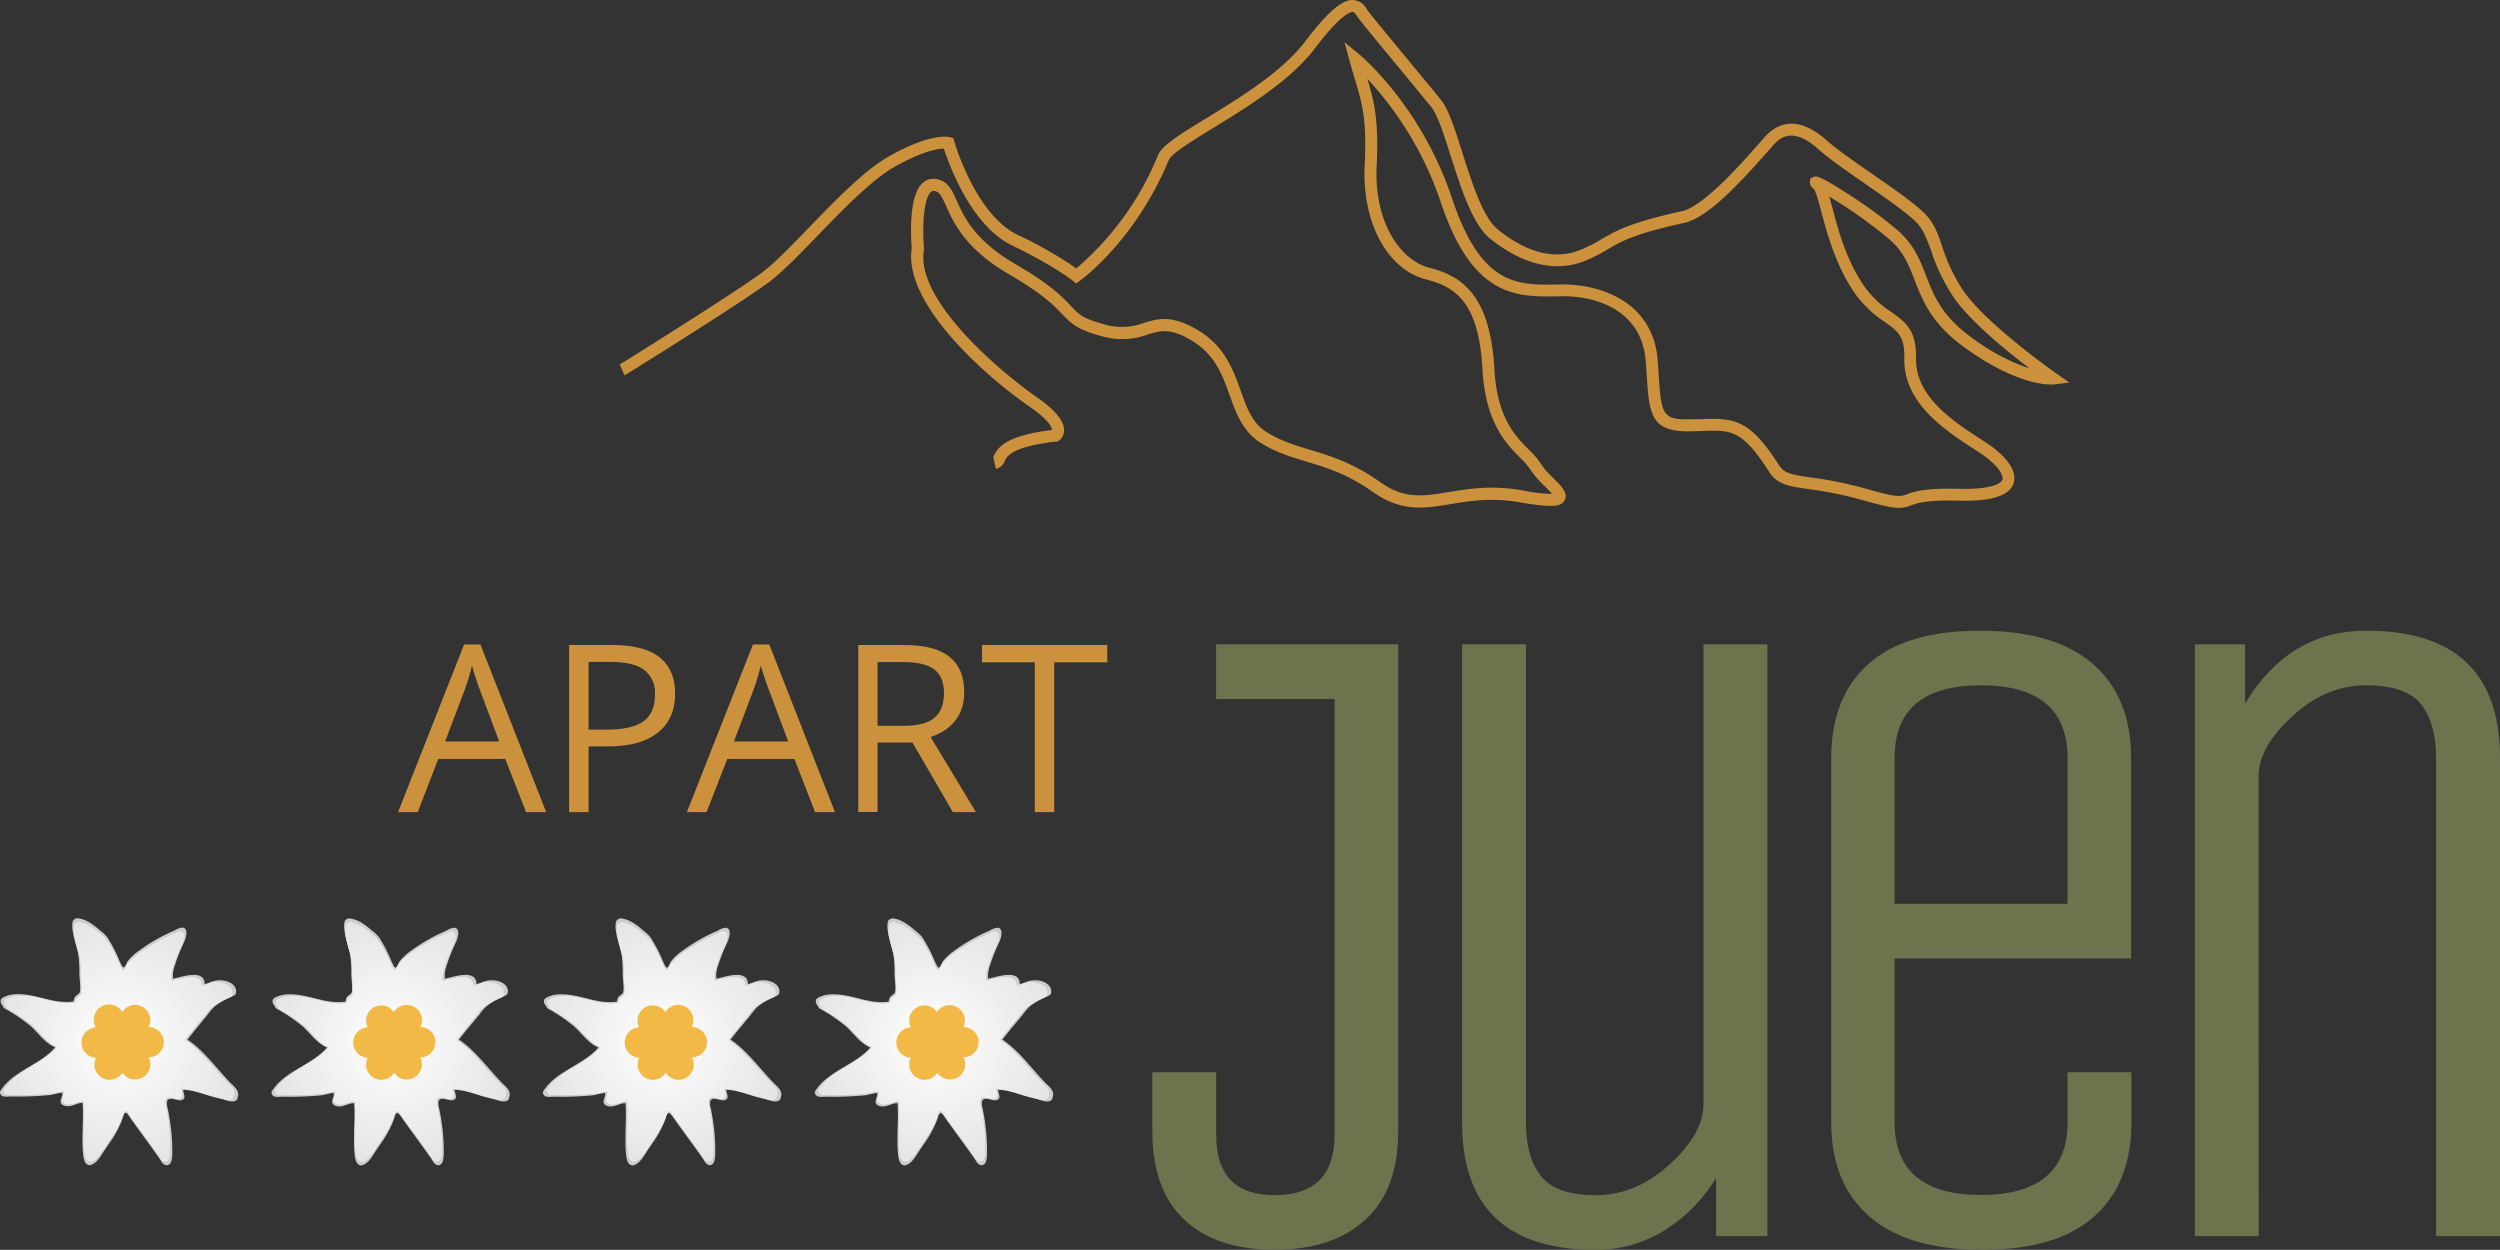 <svg xmlns="http://www.w3.org/2000/svg" xmlns:xlink="http://www.w3.org/1999/xlink" viewBox="0 0 626.26 313.08"><rect x="0" y="0" width="626.26" height="313.08" fill="#333333" stroke="none"/><defs><style>.cls-1{isolation:isolate;}.cls-2{fill:#6e734d;}.cls-3{fill:#cb913d;}.cls-4{fill:#ccc;}.cls-12,.cls-15,.cls-5,.cls-9{opacity:0.45;mix-blend-mode:multiply;}.cls-5{fill:url(#radial-gradient);}.cls-6{fill:url(#radial-gradient-2);}.cls-7{fill:url(#radial-gradient-3);}.cls-8{fill:#f2b947;fill-rule:evenodd;}.cls-9{fill:url(#radial-gradient-4);}.cls-10{fill:url(#radial-gradient-5);}.cls-11{fill:url(#radial-gradient-6);}.cls-12{fill:url(#radial-gradient-7);}.cls-13{fill:url(#radial-gradient-8);}.cls-14{fill:url(#radial-gradient-9);}.cls-15{fill:url(#radial-gradient-10);}.cls-16{fill:url(#radial-gradient-11);}.cls-17{fill:url(#radial-gradient-12);}</style><radialGradient id="radial-gradient" cx="3119.01" cy="-1463.56" r="29.51" gradientTransform="translate(-1229.62 -2858.02) rotate(90)" gradientUnits="userSpaceOnUse"><stop offset="0" stop-color="#fff"/><stop offset="0.04" stop-color="#f8f8f8"/><stop offset="0.24" stop-color="#e0e0e0"/><stop offset="0.42" stop-color="#d1d1d1"/><stop offset="0.57" stop-color="#ccc"/><stop offset="0.85" stop-color="#666"/><stop offset="0.99" stop-color="#969696"/><stop offset="1" stop-color="#999"/></radialGradient><radialGradient id="radial-gradient-2" cx="3118.35" cy="-1484.34" r="28.73" gradientTransform="translate(-1229.62 -2858.02) rotate(90)" gradientUnits="userSpaceOnUse"><stop offset="0" stop-color="#fff"/><stop offset="1" stop-color="#ccc"/></radialGradient><radialGradient id="radial-gradient-3" cx="3119.01" cy="-1463.56" r="29.51" gradientTransform="translate(-1229.62 -2858.02) rotate(90)" gradientUnits="userSpaceOnUse"><stop offset="0" stop-color="#fff"/><stop offset="1" stop-color="#e6e6e6"/></radialGradient><radialGradient id="radial-gradient-4" cx="3119.01" cy="-1395.51" r="29.51" xlink:href="#radial-gradient"/><radialGradient id="radial-gradient-5" cx="3118.35" cy="-1416.29" r="28.73" xlink:href="#radial-gradient-2"/><radialGradient id="radial-gradient-6" cx="3119.01" cy="-1395.51" r="29.51" xlink:href="#radial-gradient-3"/><radialGradient id="radial-gradient-7" cx="3119.01" cy="-1327.46" r="29.51" xlink:href="#radial-gradient"/><radialGradient id="radial-gradient-8" cx="3118.35" cy="-1348.24" r="28.73" xlink:href="#radial-gradient-2"/><radialGradient id="radial-gradient-9" cx="3119.01" cy="-1327.46" r="29.51" xlink:href="#radial-gradient-3"/><radialGradient id="radial-gradient-10" cx="3119.01" cy="-1259.42" r="29.51" xlink:href="#radial-gradient"/><radialGradient id="radial-gradient-11" cx="3118.35" cy="-1280.2" r="28.73" xlink:href="#radial-gradient-2"/><radialGradient id="radial-gradient-12" cx="3119.01" cy="-1259.42" r="29.51" xlink:href="#radial-gradient-3"/></defs><g class="cls-1"><g id="Ebene_2" data-name="Ebene 2"><g id="Ebene_1-2" data-name="Ebene 1"><path class="cls-2" d="M304.65,161.41h45.61v122q0,14.6-8.21,22.12t-22.81,7.53q-14.6,0-22.58-7.53t-8-22.12V268.61h16v15.73q0,15.06,14.59,15.05,15.06,0,15.06-15.05V175.1H304.65Z"/><path class="cls-2" d="M366.26,281.15V161.41h16V281.15q0,8.67,3.76,13.46t13.8,4.78q10,0,18.47-7.75t8.44-15.05V161.41h16V309.66H429.89v-14.6A39.34,39.34,0,0,1,417,308.18a32,32,0,0,1-17.22,4.9Q366.27,313.08,366.26,281.15Z"/><path class="cls-2" d="M517.93,281.15V268.61h16v12.54q0,15.28-9.35,23.6t-28,8.33q-18.71,0-28.28-8.33t-9.58-23.6V189.92q0-15.27,9.35-23.61T496,158q18.69,0,28.28,8.32t9.57,23.61V240.1H474.6v41q0,18.25,21.66,18.24T517.93,281.15ZM474.6,189.92v36.49h43.33V189.92q0-18.24-21.67-18.25T474.6,189.92Z"/><path class="cls-2" d="M565.82,309.66h-16V161.41H562.4v14.83q11-18.26,30.34-18.25,33.53,0,33.52,31.93V309.66h-16V189.92q0-8.67-3.76-13.46t-13.8-4.79q-10.05,0-18.48,7.76t-8.44,15Z"/><path class="cls-3" d="M131.78,203.44l-5.21-13.32H109.79l-5.15,13.32H99.71l16.55-42h4.09l16.47,42Zm-6.73-17.7-4.87-13q-.95-2.47-1.94-6a55.41,55.41,0,0,1-1.81,6l-4.92,13Z"/><path class="cls-3" d="M169.11,173.78q0,6.34-4.34,9.77c-2.89,2.29-7,3.42-12.41,3.42h-4.92v16.47h-4.87V161.58h10.85Q169.11,161.58,169.11,173.78Zm-21.67,9h4.38q6.47,0,9.36-2.08c1.92-1.4,2.89-3.63,2.89-6.7a7.24,7.24,0,0,0-2.72-6.19c-1.81-1.35-4.64-2-8.47-2h-5.44Z"/><path class="cls-3" d="M204.18,203.44,199,190.12H182.19L177,203.44h-4.93l16.55-42h4.09l16.46,42Zm-6.73-17.7-4.87-13q-.95-2.47-2-6a55.2,55.2,0,0,1-1.8,6l-4.92,13Z"/><path class="cls-3" d="M219.83,186v17.41H215V161.58h11.48q7.7,0,11.38,2.95t3.68,8.88q0,8.29-8.42,11.22l11.36,18.81H238.7L228.57,186Zm0-4.18h6.67q5.16,0,7.56-2t2.41-6.14c0-2.76-.82-4.76-2.45-6s-4.25-1.83-7.86-1.83h-6.33Z"/><path class="cls-3" d="M264.09,203.44h-4.87V165.91H246v-4.33h31.38v4.33H264.09Z"/><path class="cls-4" d="M236.92,280.26c2.36,3.32,4.67,6.4,7.07,9.78.57.8.83,1.71,1.87,1.87h.23v-.05c1-.24,1.11-1.5,1.17-2.8a51.93,51.93,0,0,0-1.12-11.42,4.09,4.09,0,0,1-.14-1.77c.56-1.42,2.72.15,3.79-.33s.34-1.44.23-2.53c3.28.1,6.16,1.58,9.31,2.2,1.12.22,2,.77,3.13.7s1.17-.65,1.36-1.59v-.23c-.06-1.22-1.11-2-1.83-2.71-3.49-3.55-6.78-8.26-10.89-10.95,1.53-2,3.28-4.07,5-6.12a22.82,22.82,0,0,1,1.64-2,16.37,16.37,0,0,1,4.11-2.47c.44-.21,1.21-.52,1.36-.8a1.92,1.92,0,0,0-.05-1.54c-.64-1.56-3.2-2.34-5.47-1.73-.77.2-1.52.62-2.24.74,0-3.92-5.86-1.73-7.91-1.35a7.39,7.39,0,0,1,.47-3.37,42.76,42.76,0,0,1,2.29-5.75c.46-1,1.24-3.48-.42-3.65a4.86,4.86,0,0,0-2,.75,44.77,44.77,0,0,0-8.94,5.1,13.17,13.17,0,0,0-2.85,2.71c-.09.15-.6,1.47-.93,1.45s-1-1.61-1.12-1.87a34.3,34.3,0,0,0-3.09-5.85,11.49,11.49,0,0,0-1.55-1.45c-1.5-1.28-3.35-2.91-5.84-3.18h-.09c-.47.15-.84.32-1,.7-.43,1.19.05,3.29.33,4.45.33,1.35.75,2.62,1,3.88a28.31,28.31,0,0,1,.28,4.68c0,.74.1,1.53.14,2.33a10,10,0,0,1,0,2.44c-.16.52-1.05.82-1.36,1.45-.14.28-.09.52-.28.93-3.42.48-6.53-.61-9.4-1.26-2-.45-4.91-.94-7.15-.19-.61.21-1.54.6-1.64,1.08-.19.94.53,1.31.75,2a42.35,42.35,0,0,1,6.78,4.58c2,1.82,3.49,4.16,6.08,5.29-3.84,4.48-10.76,5.89-13.89,11.08v.24h.05c.17,1.28,1.44,1.05,2.85,1a85.23,85.23,0,0,0,9.49-.33c1.19-.16,2.23-.53,3.18-.61.32.95-.77,1.91-.14,2.81a2.08,2.08,0,0,0,1.69.56c1.27,0,2.38-.87,3.6-.8.31,3.66-.25,8.38.09,12.35.12,1.33.33,3.14,1.64,3.23h.09c1.29-.17,2.34-1.63,3-2.67s1.54-2.34,2.19-3.27a25.94,25.94,0,0,0,2.85-5.33c.2-.48.46-1.75.89-1.83S236.58,279.77,236.92,280.26Z"/><path class="cls-5" d="M236.8,279.71c2.29,3.23,4.53,6.22,6.85,9.49.56.78.82,1.66,1.82,1.82h.23v0c1-.23,1.08-1.45,1.13-2.72a50.19,50.19,0,0,0-1.08-11.08,4,4,0,0,1-.14-1.72c.54-1.38,2.65.15,3.68-.32s.33-1.4.22-2.45c3.19.09,6,1.53,9,2.13a11.66,11.66,0,0,0,3,.68c1-.06,1.14-.63,1.32-1.54v-.23c-.06-1.18-1.08-1.93-1.77-2.63-3.39-3.45-6.59-8-10.58-10.63,1.49-1.95,3.19-4,4.81-5.95a21.31,21.31,0,0,1,1.59-1.95,15.81,15.81,0,0,1,4-2.41c.42-.19,1.16-.5,1.31-.77a1.91,1.91,0,0,0,0-1.5c-.63-1.51-3.11-2.27-5.31-1.68-.76.21-1.48.6-2.19.73,0-3.81-5.68-1.69-7.67-1.32a7.27,7.27,0,0,1,.45-3.27,41.6,41.6,0,0,1,2.23-5.58c.45-1,1.2-3.38-.41-3.54-.53-.06-1.28.44-1.91.72a43.62,43.62,0,0,0-8.67,4.95,12.7,12.7,0,0,0-2.77,2.64c-.09.15-.58,1.43-.91,1.4s-1-1.56-1.09-1.81a32.67,32.67,0,0,0-3-5.68,11.39,11.39,0,0,0-1.5-1.41c-1.46-1.25-3.26-2.82-5.68-3.08h-.09c-.45.14-.81.3-.95.68-.42,1.15,0,3.19.32,4.31.31,1.32.73,2.55,1,3.77a29,29,0,0,1,.27,4.54c0,.72.1,1.49.13,2.27a8.88,8.88,0,0,1,0,2.36c-.15.51-1,.81-1.31,1.41-.14.28-.09.51-.27.91-3.32.46-6.35-.6-9.13-1.23-1.91-.43-4.77-.91-6.95-.18-.59.2-1.49.58-1.59,1.05-.18.91.52,1.27.73,1.9a41,41,0,0,1,6.58,4.45c1.91,1.76,3.39,4,5.91,5.13C214.73,266.67,208,268,205,273.08v.23h0c.17,1.25,1.41,1,2.78,1A82.79,82.79,0,0,0,217,274c1.16-.16,2.16-.52,3.09-.59.31.93-.76,1.86-.14,2.73a2,2,0,0,0,1.64.54c1.23,0,2.32-.84,3.5-.77.3,3.55-.24,8.13.09,12,.11,1.28.32,3.05,1.59,3.13h.09c1.25-.16,2.27-1.58,2.95-2.59s1.5-2.28,2.13-3.18a24.63,24.63,0,0,0,2.77-5.17c.19-.47.45-1.7.86-1.77S236.46,279.24,236.8,279.71Z"/><path class="cls-6" d="M236.8,279.71c2.29,3.23,4.53,6.22,6.85,9.49.56.78.82,1.66,1.82,1.82h.23v0c1-.23,1.08-1.45,1.13-2.72a50.19,50.19,0,0,0-1.08-11.08,4,4,0,0,1-.14-1.72c.54-1.38,2.65.15,3.68-.32s.33-1.4.22-2.45c3.19.09,6,1.53,9,2.13a11.66,11.66,0,0,0,3,.68c1-.06,1.14-.63,1.32-1.54v-.23c-.06-1.18-1.08-1.93-1.77-2.63-3.39-3.45-6.59-8-10.58-10.63,1.49-1.95,3.19-4,4.81-5.95a21.31,21.31,0,0,1,1.59-1.95,15.81,15.81,0,0,1,4-2.41c.42-.19,1.16-.5,1.31-.77a1.91,1.91,0,0,0,0-1.5c-.63-1.51-3.11-2.27-5.31-1.68-.76.21-1.48.6-2.19.73,0-3.81-5.68-1.69-7.67-1.32a7.27,7.27,0,0,1,.45-3.27,41.6,41.6,0,0,1,2.23-5.58c.45-1,1.2-3.38-.41-3.54-.53-.06-1.28.44-1.91.72a43.62,43.62,0,0,0-8.67,4.95,12.7,12.7,0,0,0-2.77,2.64c-.09.15-.58,1.43-.91,1.4s-1-1.56-1.09-1.81a32.67,32.67,0,0,0-3-5.68,11.39,11.39,0,0,0-1.5-1.41c-1.46-1.25-3.26-2.82-5.68-3.08h-.09c-.45.14-.81.3-.95.68-.42,1.15,0,3.19.32,4.31.31,1.32.73,2.55,1,3.77a29,29,0,0,1,.27,4.54c0,.72.1,1.49.13,2.27a8.88,8.88,0,0,1,0,2.36c-.15.51-1,.81-1.31,1.41-.14.28-.09.51-.27.91-3.32.46-6.35-.6-9.13-1.23-1.91-.43-4.77-.91-6.95-.18-.59.2-1.49.58-1.59,1.05-.18.91.52,1.27.73,1.9a41,41,0,0,1,6.58,4.45c1.91,1.76,3.39,4,5.91,5.13C214.73,266.67,208,268,205,273.08v.23h0c.17,1.25,1.41,1,2.78,1A82.79,82.79,0,0,0,217,274c1.16-.16,2.16-.52,3.09-.59.31.93-.76,1.86-.14,2.73a2,2,0,0,0,1.64.54c1.23,0,2.32-.84,3.5-.77.3,3.55-.24,8.13.09,12,.11,1.28.32,3.05,1.59,3.13h.09c1.25-.16,2.27-1.58,2.95-2.59s1.5-2.28,2.13-3.18a24.63,24.63,0,0,0,2.77-5.17c.19-.47.45-1.7.86-1.77S236.46,279.24,236.8,279.71Z"/><path class="cls-7" d="M236.8,279.71c2.29,3.23,4.53,6.22,6.85,9.49.56.78.82,1.66,1.82,1.82h.23v0c1-.23,1.08-1.45,1.13-2.72a50.19,50.19,0,0,0-1.08-11.08,4,4,0,0,1-.14-1.72c.54-1.38,2.65.15,3.68-.32s.33-1.4.22-2.45c3.19.09,6,1.53,9,2.13a11.66,11.66,0,0,0,3,.68c1-.06,1.14-.63,1.32-1.54v-.23c-.06-1.18-1.08-1.93-1.77-2.63-3.39-3.45-6.59-8-10.58-10.63,1.49-1.95,3.19-4,4.81-5.95a21.31,21.31,0,0,1,1.59-1.95,15.81,15.81,0,0,1,4-2.41c.42-.19,1.16-.5,1.31-.77a1.91,1.91,0,0,0,0-1.5c-.63-1.51-3.11-2.27-5.31-1.68-.76.21-1.48.6-2.19.73,0-3.81-5.68-1.69-7.67-1.32a7.27,7.27,0,0,1,.45-3.27,41.6,41.6,0,0,1,2.23-5.58c.45-1,1.2-3.38-.41-3.54-.53-.06-1.28.44-1.91.72a43.62,43.62,0,0,0-8.67,4.95,12.7,12.7,0,0,0-2.77,2.64c-.09.15-.58,1.43-.91,1.4s-1-1.56-1.09-1.81a32.67,32.67,0,0,0-3-5.68,11.39,11.39,0,0,0-1.5-1.41c-1.46-1.25-3.26-2.82-5.68-3.08h-.09c-.45.14-.81.3-.95.68-.42,1.15,0,3.19.32,4.31.31,1.32.73,2.55,1,3.77a29,29,0,0,1,.27,4.54c0,.72.1,1.49.13,2.27a8.88,8.88,0,0,1,0,2.36c-.15.51-1,.81-1.31,1.41-.14.28-.09.51-.27.91-3.32.46-6.35-.6-9.13-1.23-1.91-.43-4.77-.91-6.95-.18-.59.2-1.49.58-1.59,1.05-.18.91.52,1.27.73,1.9a41,41,0,0,1,6.58,4.45c1.91,1.76,3.39,4,5.91,5.13C214.73,266.67,208,268,205,273.08v.23h0c.17,1.25,1.41,1,2.78,1A82.79,82.79,0,0,0,217,274c1.16-.16,2.16-.52,3.09-.59.31.93-.76,1.86-.14,2.73a2,2,0,0,0,1.64.54c1.23,0,2.32-.84,3.5-.77.3,3.55-.24,8.13.09,12,.11,1.28.32,3.05,1.59,3.13h.09c1.25-.16,2.27-1.58,2.95-2.59s1.5-2.28,2.13-3.18a24.63,24.63,0,0,0,2.77-5.17c.19-.47.45-1.7.86-1.77S236.46,279.24,236.8,279.71Z"/><path class="cls-8" d="M229.71,270a3.81,3.81,0,0,0,5.1-1.27,3.81,3.81,0,0,0,6.56-3.85,3.8,3.8,0,0,0-.05-7.6,3.81,3.81,0,0,0-6.61-3.76,3.81,3.81,0,0,0-6.56,3.84,3.81,3.81,0,0,0,0,7.61A3.81,3.81,0,0,0,229.71,270Z"/><path class="cls-4" d="M168.88,280.26c2.35,3.32,4.67,6.4,7.06,9.78.57.8.84,1.71,1.87,1.87H178v-.05c1-.24,1.12-1.5,1.17-2.8a51.33,51.33,0,0,0-1.12-11.42,4.26,4.26,0,0,1-.14-1.77c.56-1.42,2.73.15,3.79-.33s.34-1.44.23-2.53c3.29.1,6.17,1.58,9.31,2.2,1.12.22,2,.77,3.13.7s1.17-.65,1.36-1.59v-.23c-.06-1.22-1.11-2-1.82-2.71-3.5-3.55-6.79-8.26-10.9-10.95,1.54-2,3.29-4.07,5-6.12a21.1,21.1,0,0,1,1.63-2,16.44,16.44,0,0,1,4.12-2.47c.43-.21,1.2-.52,1.36-.8a2,2,0,0,0-.05-1.54c-.65-1.56-3.2-2.34-5.47-1.73-.78.2-1.53.62-2.25.74,0-3.92-5.86-1.73-7.9-1.35a7.39,7.39,0,0,1,.46-3.37,42.82,42.82,0,0,1,2.3-5.75c.46-1,1.23-3.48-.42-3.65a4.84,4.84,0,0,0-2,.75,44.41,44.41,0,0,0-8.93,5.1,13,13,0,0,0-2.86,2.71c-.09.15-.6,1.47-.93,1.45s-1-1.61-1.12-1.87a33.6,33.6,0,0,0-3.09-5.85,10.41,10.41,0,0,0-1.55-1.45c-1.5-1.28-3.35-2.91-5.84-3.18h-.09c-.47.15-.84.32-1,.7-.44,1.19,0,3.29.33,4.45.32,1.35.74,2.62,1,3.88a29.47,29.47,0,0,1,.27,4.68c0,.74.11,1.53.14,2.33a9.06,9.06,0,0,1,0,2.44c-.15.52-1,.82-1.35,1.45-.14.28-.09.52-.28.93-3.42.48-6.53-.61-9.4-1.26-2-.45-4.92-.94-7.16-.19-.61.21-1.54.6-1.64,1.08-.19.94.54,1.31.76,2a42.71,42.71,0,0,1,6.77,4.58c2,1.82,3.49,4.16,6.08,5.29-3.84,4.48-10.75,5.89-13.89,11.08v.24h0c.17,1.28,1.45,1.05,2.85,1a85.5,85.5,0,0,0,9.5-.33c1.18-.16,2.22-.53,3.18-.61.32.95-.78,1.91-.14,2.81a2.06,2.06,0,0,0,1.68.56c1.27,0,2.39-.87,3.6-.8.31,3.66-.24,8.38.1,12.35.11,1.33.33,3.14,1.63,3.23h.1c1.29-.17,2.34-1.63,3-2.67s1.54-2.34,2.19-3.27a26.45,26.45,0,0,0,2.86-5.33c.19-.48.45-1.75.89-1.83S168.53,279.77,168.88,280.26Z"/><path class="cls-9" d="M168.75,279.71c2.29,3.23,4.53,6.22,6.86,9.49.55.78.81,1.66,1.81,1.82h.23v0c1-.23,1.08-1.45,1.14-2.72a50.78,50.78,0,0,0-1.09-11.08,4,4,0,0,1-.14-1.72c.55-1.38,2.65.15,3.68-.32s.33-1.4.23-2.45c3.18.09,6,1.53,9,2.13a11.75,11.75,0,0,0,3,.68c1-.06,1.14-.63,1.32-1.54v-.23c-.06-1.18-1.08-1.93-1.77-2.63-3.39-3.45-6.59-8-10.58-10.63,1.49-1.95,3.19-4,4.81-5.95a21.31,21.31,0,0,1,1.59-1.95,16.17,16.17,0,0,1,4-2.41c.42-.19,1.17-.5,1.32-.77a2,2,0,0,0,0-1.5c-.63-1.51-3.11-2.27-5.31-1.68-.75.21-1.48.6-2.18.73,0-3.81-5.69-1.69-7.68-1.32a7.27,7.27,0,0,1,.46-3.27,40.26,40.26,0,0,1,2.22-5.58c.45-1,1.2-3.38-.41-3.54-.53-.06-1.28.44-1.9.72a43.42,43.42,0,0,0-8.68,4.95,12.93,12.93,0,0,0-2.77,2.64c-.09.15-.58,1.43-.9,1.4s-1-1.56-1.09-1.81a32.69,32.69,0,0,0-3-5.68,10.79,10.79,0,0,0-1.5-1.41c-1.46-1.25-3.26-2.82-5.67-3.08h-.09c-.46.14-.82.3-1,.68-.42,1.15.05,3.19.32,4.31.32,1.32.73,2.55,1,3.77a27.85,27.85,0,0,1,.27,4.54c0,.72.1,1.49.14,2.27a9.32,9.32,0,0,1,0,2.36c-.15.51-1,.81-1.32,1.41-.14.28-.09.51-.27.91-3.32.46-6.34-.6-9.13-1.23-1.91-.43-4.77-.91-6.95-.18-.59.2-1.49.58-1.58,1.05-.19.91.51,1.27.72,1.9a41.53,41.53,0,0,1,6.59,4.45c1.91,1.76,3.38,4,5.9,5.13-3.73,4.35-10.45,5.72-13.49,10.76v.23H137c.16,1.25,1.4,1,2.77,1A83,83,0,0,0,149,274c1.15-.16,2.15-.52,3.08-.59.31.93-.75,1.86-.13,2.73a2,2,0,0,0,1.63.54c1.24,0,2.32-.84,3.5-.77.3,3.55-.24,8.13.09,12,.11,1.28.32,3.05,1.59,3.13h.09c1.25-.16,2.27-1.58,2.95-2.59s1.5-2.28,2.13-3.18a24.63,24.63,0,0,0,2.77-5.17c.19-.47.45-1.7.87-1.77S168.41,279.24,168.75,279.71Z"/><path class="cls-10" d="M168.75,279.71c2.29,3.23,4.53,6.22,6.86,9.49.55.78.81,1.66,1.81,1.82h.23v0c1-.23,1.08-1.45,1.14-2.72a50.78,50.78,0,0,0-1.09-11.08,4,4,0,0,1-.14-1.72c.55-1.38,2.65.15,3.68-.32s.33-1.4.23-2.45c3.18.09,6,1.53,9,2.13a11.75,11.75,0,0,0,3,.68c1-.06,1.14-.63,1.32-1.54v-.23c-.06-1.18-1.08-1.93-1.77-2.63-3.39-3.45-6.59-8-10.58-10.63,1.49-1.95,3.19-4,4.81-5.95a21.31,21.31,0,0,1,1.59-1.95,16.17,16.17,0,0,1,4-2.41c.42-.19,1.17-.5,1.32-.77a2,2,0,0,0,0-1.5c-.63-1.51-3.11-2.27-5.31-1.68-.75.21-1.48.6-2.18.73,0-3.81-5.69-1.69-7.68-1.32a7.27,7.27,0,0,1,.46-3.27,40.26,40.26,0,0,1,2.22-5.58c.45-1,1.2-3.38-.41-3.54-.53-.06-1.28.44-1.9.72a43.42,43.42,0,0,0-8.68,4.95,12.93,12.93,0,0,0-2.77,2.64c-.09.15-.58,1.43-.9,1.4s-1-1.56-1.09-1.81a32.69,32.69,0,0,0-3-5.68,10.79,10.79,0,0,0-1.5-1.41c-1.46-1.25-3.26-2.82-5.67-3.08h-.09c-.46.14-.82.3-1,.68-.42,1.15.05,3.19.32,4.31.32,1.32.73,2.55,1,3.77a27.85,27.85,0,0,1,.27,4.54c0,.72.1,1.49.14,2.27a9.32,9.32,0,0,1,0,2.36c-.15.51-1,.81-1.32,1.41-.14.28-.09.51-.27.91-3.32.46-6.34-.6-9.13-1.23-1.91-.43-4.77-.91-6.95-.18-.59.2-1.49.58-1.58,1.05-.19.91.51,1.27.72,1.9a41.53,41.53,0,0,1,6.59,4.45c1.91,1.76,3.38,4,5.9,5.13-3.73,4.35-10.45,5.72-13.49,10.76v.23H137c.16,1.25,1.4,1,2.77,1A83,83,0,0,0,149,274c1.15-.16,2.15-.52,3.08-.59.31.93-.75,1.86-.13,2.73a2,2,0,0,0,1.63.54c1.24,0,2.32-.84,3.5-.77.3,3.55-.24,8.13.09,12,.11,1.28.32,3.05,1.59,3.13h.09c1.25-.16,2.27-1.58,2.95-2.59s1.5-2.28,2.13-3.18a24.63,24.63,0,0,0,2.77-5.17c.19-.47.45-1.7.87-1.77S168.41,279.24,168.75,279.71Z"/><path class="cls-11" d="M168.75,279.71c2.29,3.23,4.53,6.22,6.86,9.49.55.78.81,1.66,1.81,1.82h.23v0c1-.23,1.08-1.45,1.14-2.72a50.78,50.78,0,0,0-1.09-11.08,4,4,0,0,1-.14-1.72c.55-1.38,2.65.15,3.68-.32s.33-1.4.23-2.45c3.18.09,6,1.53,9,2.13a11.75,11.75,0,0,0,3,.68c1-.06,1.14-.63,1.32-1.54v-.23c-.06-1.18-1.08-1.93-1.77-2.63-3.39-3.45-6.59-8-10.58-10.63,1.49-1.95,3.19-4,4.81-5.95a21.31,21.31,0,0,1,1.59-1.95,16.17,16.17,0,0,1,4-2.41c.42-.19,1.17-.5,1.32-.77a2,2,0,0,0,0-1.5c-.63-1.51-3.11-2.27-5.31-1.68-.75.21-1.48.6-2.18.73,0-3.81-5.69-1.69-7.68-1.32a7.27,7.27,0,0,1,.46-3.27,40.26,40.26,0,0,1,2.22-5.58c.45-1,1.2-3.38-.41-3.54-.53-.06-1.28.44-1.9.72a43.42,43.42,0,0,0-8.68,4.95,12.93,12.93,0,0,0-2.77,2.64c-.09.15-.58,1.43-.9,1.4s-1-1.56-1.09-1.81a32.69,32.69,0,0,0-3-5.68,10.79,10.79,0,0,0-1.5-1.41c-1.46-1.25-3.26-2.82-5.67-3.08h-.09c-.46.14-.82.3-1,.68-.42,1.15.05,3.19.32,4.31.32,1.32.73,2.55,1,3.77a27.85,27.85,0,0,1,.27,4.54c0,.72.1,1.49.14,2.27a9.32,9.32,0,0,1,0,2.36c-.15.51-1,.81-1.32,1.41-.14.28-.09.51-.27.91-3.32.46-6.34-.6-9.13-1.23-1.91-.43-4.77-.91-6.95-.18-.59.2-1.49.58-1.58,1.05-.19.91.51,1.27.72,1.9a41.53,41.53,0,0,1,6.59,4.45c1.91,1.76,3.38,4,5.9,5.13-3.73,4.35-10.45,5.72-13.49,10.76v.23H137c.16,1.25,1.4,1,2.77,1A83,83,0,0,0,149,274c1.15-.16,2.15-.52,3.08-.59.31.93-.75,1.86-.13,2.73a2,2,0,0,0,1.63.54c1.24,0,2.32-.84,3.5-.77.3,3.55-.24,8.13.09,12,.11,1.28.32,3.05,1.59,3.13h.09c1.25-.16,2.27-1.58,2.95-2.59s1.5-2.28,2.13-3.18a24.63,24.63,0,0,0,2.77-5.17c.19-.47.45-1.7.87-1.77S168.41,279.24,168.75,279.71Z"/><path class="cls-8" d="M161.67,270a3.8,3.8,0,0,0,5.09-1.27,3.81,3.81,0,0,0,6.57-3.85,3.8,3.8,0,0,0-.05-7.6,3.81,3.81,0,0,0-6.62-3.76,3.81,3.81,0,0,0-6.56,3.84,3.81,3.81,0,0,0,.05,7.61A3.81,3.81,0,0,0,161.67,270Z"/><path class="cls-4" d="M100.83,280.26c2.36,3.32,4.67,6.4,7.06,9.78.57.8.84,1.71,1.87,1.87H110v-.05c1-.24,1.11-1.5,1.17-2.8A51.31,51.31,0,0,0,110,277.64a4.44,4.44,0,0,1-.14-1.77c.57-1.42,2.73.15,3.79-.33s.34-1.44.24-2.53c3.28.1,6.16,1.58,9.3,2.2,1.13.22,2,.77,3.14.7s1.17-.65,1.35-1.59v-.23c-.06-1.22-1.11-2-1.82-2.71-3.49-3.55-6.79-8.26-10.9-10.95,1.54-2,3.29-4.07,5-6.12a21.16,21.16,0,0,1,1.64-2,16.2,16.2,0,0,1,4.11-2.47c.44-.21,1.2-.52,1.36-.8a2,2,0,0,0,0-1.54c-.64-1.56-3.2-2.34-5.47-1.73-.78.2-1.52.62-2.25.74,0-3.92-5.86-1.73-7.9-1.35a7.39,7.39,0,0,1,.47-3.37,41.47,41.47,0,0,1,2.29-5.75c.46-1,1.24-3.48-.42-3.65a5,5,0,0,0-2,.75,44.69,44.69,0,0,0-8.93,5.1,12.73,12.73,0,0,0-2.85,2.71c-.1.15-.61,1.47-.94,1.45s-1-1.61-1.12-1.87a34.28,34.28,0,0,0-3.08-5.85,11.49,11.49,0,0,0-1.55-1.45c-1.51-1.28-3.36-2.91-5.85-3.18h-.09c-.47.15-.84.32-1,.7-.43,1.19.05,3.29.33,4.45.32,1.35.75,2.62,1,3.88a29.44,29.44,0,0,1,.28,4.68c0,.74.1,1.53.14,2.33a10,10,0,0,1,0,2.44c-.16.52-1,.82-1.36,1.45-.14.28-.09.52-.28.93-3.42.48-6.53-.61-9.4-1.26-2-.45-4.92-.94-7.16-.19-.61.21-1.54.6-1.63,1.08-.2.94.53,1.31.75,2a42.8,42.8,0,0,1,6.78,4.58c2,1.82,3.48,4.16,6.08,5.29-3.85,4.48-10.76,5.89-13.89,11.08v.24h0c.17,1.28,1.45,1.05,2.86,1a85.31,85.31,0,0,0,9.49-.33c1.19-.16,2.22-.53,3.18-.61.32.95-.78,1.91-.14,2.81a2.06,2.06,0,0,0,1.68.56c1.28,0,2.39-.87,3.61-.8.31,3.66-.25,8.38.09,12.35.11,1.33.33,3.14,1.63,3.23h.1c1.29-.17,2.34-1.63,3-2.67s1.54-2.34,2.2-3.27a26.94,26.94,0,0,0,2.85-5.33c.19-.48.46-1.75.89-1.83S100.48,279.77,100.83,280.26Z"/><path class="cls-12" d="M100.7,279.71c2.29,3.23,4.54,6.22,6.86,9.49.55.78.81,1.66,1.82,1.82h.22v0c1-.23,1.08-1.45,1.14-2.72a49.58,49.58,0,0,0-1.09-11.08,4.2,4.2,0,0,1-.14-1.72c.55-1.38,2.65.15,3.68-.32s.33-1.4.23-2.45c3.19.09,6,1.53,9,2.13a11.82,11.82,0,0,0,3,.68c1-.06,1.13-.63,1.31-1.54v-.23c0-1.18-1.07-1.93-1.77-2.63-3.39-3.45-6.59-8-10.58-10.63,1.5-1.95,3.2-4,4.82-5.95a18.43,18.43,0,0,1,1.59-1.95,15.92,15.92,0,0,1,4-2.41c.42-.19,1.17-.5,1.32-.77a1.91,1.91,0,0,0-.05-1.5c-.62-1.51-3.11-2.27-5.31-1.68-.75.21-1.48.6-2.18.73,0-3.81-5.69-1.69-7.67-1.32a7.13,7.13,0,0,1,.45-3.27,40.31,40.31,0,0,1,2.23-5.58c.44-1,1.2-3.38-.41-3.54-.54-.06-1.29.44-1.91.72a43.34,43.34,0,0,0-8.67,4.95,12.48,12.48,0,0,0-2.77,2.64c-.1.15-.59,1.43-.91,1.4s-1-1.56-1.09-1.81a32.69,32.69,0,0,0-3-5.68,10.25,10.25,0,0,0-1.5-1.41c-1.46-1.25-3.26-2.82-5.67-3.08h-.09c-.46.14-.82.3-.95.68-.42,1.15,0,3.19.31,4.31.32,1.32.73,2.55,1,3.77a26.77,26.77,0,0,1,.27,4.54c0,.72.11,1.49.14,2.27a9.32,9.32,0,0,1,0,2.36c-.15.51-1,.81-1.32,1.41-.13.28-.09.51-.27.91-3.32.46-6.34-.6-9.13-1.23-1.91-.43-4.77-.91-6.94-.18-.6.2-1.5.58-1.59,1.05-.19.91.51,1.27.73,1.9a41.44,41.44,0,0,1,6.58,4.45c1.91,1.76,3.38,4,5.9,5.13-3.73,4.35-10.44,5.72-13.48,10.76v.23h0c.17,1.25,1.41,1,2.77,1a83,83,0,0,0,9.22-.32c1.15-.16,2.16-.52,3.09-.59.31.93-.76,1.86-.14,2.73a2,2,0,0,0,1.63.54c1.24,0,2.32-.84,3.5-.77.3,3.55-.24,8.13.09,12,.11,1.28.32,3.05,1.59,3.13h.09c1.25-.16,2.27-1.58,3-2.59s1.49-2.28,2.13-3.18a25.1,25.1,0,0,0,2.77-5.17c.18-.47.44-1.7.86-1.77S100.37,279.24,100.7,279.71Z"/><path class="cls-13" d="M100.7,279.71c2.29,3.23,4.54,6.22,6.86,9.49.55.78.81,1.66,1.82,1.82h.22v0c1-.23,1.08-1.45,1.14-2.72a49.58,49.58,0,0,0-1.09-11.08,4.2,4.2,0,0,1-.14-1.72c.55-1.38,2.65.15,3.68-.32s.33-1.4.23-2.45c3.19.09,6,1.53,9,2.13a11.82,11.82,0,0,0,3,.68c1-.06,1.13-.63,1.31-1.54v-.23c0-1.18-1.07-1.93-1.77-2.63-3.39-3.45-6.59-8-10.58-10.63,1.5-1.95,3.2-4,4.82-5.95a18.43,18.43,0,0,1,1.59-1.95,15.92,15.92,0,0,1,4-2.41c.42-.19,1.17-.5,1.32-.77a1.91,1.91,0,0,0-.05-1.5c-.62-1.51-3.11-2.27-5.31-1.68-.75.21-1.48.6-2.18.73,0-3.81-5.69-1.69-7.67-1.32a7.13,7.13,0,0,1,.45-3.27,40.31,40.31,0,0,1,2.23-5.58c.44-1,1.2-3.38-.41-3.54-.54-.06-1.29.44-1.91.72a43.34,43.34,0,0,0-8.67,4.95,12.48,12.48,0,0,0-2.77,2.64c-.1.15-.59,1.43-.91,1.4s-1-1.56-1.09-1.81a32.69,32.69,0,0,0-3-5.68,10.25,10.25,0,0,0-1.5-1.41c-1.46-1.25-3.26-2.82-5.67-3.08h-.09c-.46.14-.82.3-.95.68-.42,1.15,0,3.19.31,4.31.32,1.32.73,2.55,1,3.77a26.77,26.77,0,0,1,.27,4.54c0,.72.11,1.49.14,2.27a9.32,9.32,0,0,1,0,2.36c-.15.51-1,.81-1.32,1.41-.13.28-.09.51-.27.91-3.32.46-6.34-.6-9.13-1.23-1.91-.43-4.77-.91-6.94-.18-.6.2-1.5.58-1.59,1.05-.19.91.51,1.27.73,1.9a41.44,41.44,0,0,1,6.58,4.45c1.91,1.76,3.38,4,5.9,5.13-3.73,4.35-10.44,5.72-13.48,10.76v.23h0c.17,1.25,1.41,1,2.77,1a83,83,0,0,0,9.22-.32c1.15-.16,2.16-.52,3.09-.59.31.93-.76,1.86-.14,2.73a2,2,0,0,0,1.63.54c1.24,0,2.32-.84,3.5-.77.3,3.55-.24,8.13.09,12,.11,1.28.32,3.05,1.59,3.13h.09c1.25-.16,2.27-1.58,3-2.59s1.49-2.28,2.13-3.18a25.1,25.1,0,0,0,2.77-5.17c.18-.47.44-1.7.86-1.77S100.37,279.24,100.7,279.71Z"/><path class="cls-14" d="M100.7,279.71c2.29,3.23,4.54,6.22,6.86,9.49.55.78.81,1.66,1.82,1.82h.22v0c1-.23,1.08-1.45,1.14-2.72a49.58,49.58,0,0,0-1.09-11.08,4.2,4.2,0,0,1-.14-1.72c.55-1.38,2.65.15,3.68-.32s.33-1.4.23-2.45c3.19.09,6,1.53,9,2.13a11.82,11.82,0,0,0,3,.68c1-.06,1.13-.63,1.31-1.54v-.23c0-1.18-1.07-1.93-1.77-2.63-3.39-3.45-6.59-8-10.58-10.63,1.5-1.95,3.2-4,4.82-5.95a18.43,18.43,0,0,1,1.59-1.95,15.92,15.92,0,0,1,4-2.41c.42-.19,1.17-.5,1.32-.77a1.91,1.91,0,0,0-.05-1.5c-.62-1.51-3.11-2.27-5.31-1.68-.75.21-1.48.6-2.18.73,0-3.81-5.69-1.69-7.67-1.32a7.13,7.13,0,0,1,.45-3.27,40.31,40.31,0,0,1,2.23-5.58c.44-1,1.2-3.38-.41-3.54-.54-.06-1.29.44-1.91.72a43.34,43.34,0,0,0-8.67,4.95,12.48,12.48,0,0,0-2.77,2.64c-.1.15-.59,1.43-.91,1.4s-1-1.56-1.09-1.81a32.69,32.69,0,0,0-3-5.68,10.25,10.25,0,0,0-1.5-1.41c-1.46-1.25-3.26-2.82-5.67-3.08h-.09c-.46.14-.82.3-.95.68-.42,1.15,0,3.19.31,4.31.32,1.32.73,2.55,1,3.77a26.77,26.77,0,0,1,.27,4.54c0,.72.11,1.49.14,2.27a9.32,9.32,0,0,1,0,2.36c-.15.51-1,.81-1.32,1.41-.13.28-.09.51-.27.91-3.32.46-6.34-.6-9.13-1.23-1.91-.43-4.77-.91-6.94-.18-.6.2-1.5.58-1.59,1.05-.19.91.51,1.27.73,1.9a41.44,41.44,0,0,1,6.58,4.45c1.91,1.76,3.38,4,5.9,5.13-3.73,4.35-10.44,5.72-13.48,10.76v.23h0c.17,1.25,1.41,1,2.77,1a83,83,0,0,0,9.22-.32c1.15-.16,2.16-.52,3.09-.59.31.93-.76,1.86-.14,2.73a2,2,0,0,0,1.63.54c1.24,0,2.32-.84,3.5-.77.3,3.55-.24,8.13.09,12,.11,1.28.32,3.05,1.59,3.13h.09c1.25-.16,2.27-1.58,3-2.59s1.49-2.28,2.13-3.18a25.1,25.1,0,0,0,2.77-5.17c.18-.47.44-1.7.86-1.77S100.37,279.24,100.7,279.71Z"/><path class="cls-8" d="M93.62,270a3.81,3.81,0,0,0,5.1-1.27,3.81,3.81,0,0,0,6.56-3.85,3.8,3.8,0,0,0,0-7.6,3.81,3.81,0,0,0-6.62-3.76,3.81,3.81,0,0,0-6.56,3.84,3.81,3.81,0,0,0,0,7.61A3.82,3.82,0,0,0,93.62,270Z"/><path class="cls-4" d="M32.78,280.26c2.36,3.32,4.67,6.4,7.06,9.78.57.8.84,1.71,1.88,1.87H42v-.05c1-.24,1.11-1.5,1.17-2.8A51.93,51.93,0,0,0,42,277.64a4.09,4.09,0,0,1-.14-1.77c.56-1.42,2.72.15,3.78-.33s.34-1.44.24-2.53c3.28.1,6.16,1.58,9.3,2.2,1.13.22,2,.77,3.14.7s1.17-.65,1.35-1.59v-.23c-.05-1.22-1.11-2-1.82-2.71-3.49-3.55-6.79-8.26-10.89-10.95,1.53-2,3.28-4.07,4.95-6.12a21.16,21.16,0,0,1,1.64-2,16.37,16.37,0,0,1,4.11-2.47c.44-.21,1.21-.52,1.36-.8a1.92,1.92,0,0,0-.05-1.54c-.64-1.56-3.2-2.34-5.47-1.73-.77.2-1.52.62-2.24.74,0-3.92-5.86-1.73-7.91-1.35a7.39,7.39,0,0,1,.47-3.37A41.47,41.47,0,0,1,46.11,236c.46-1,1.24-3.48-.42-3.65a4.86,4.86,0,0,0-2,.75,44.49,44.49,0,0,0-8.94,5.1,13,13,0,0,0-2.85,2.71c-.1.15-.6,1.47-.93,1.45s-1-1.61-1.13-1.87a34.28,34.28,0,0,0-3.08-5.85,11.49,11.49,0,0,0-1.55-1.45c-1.5-1.28-3.35-2.91-5.84-3.18h-.1c-.46.15-.83.32-1,.7-.43,1.19.05,3.29.33,4.45.33,1.35.75,2.62,1,3.88a28.31,28.31,0,0,1,.28,4.68c0,.74.1,1.53.14,2.33a10,10,0,0,1,0,2.44c-.16.52-1.05.82-1.36,1.45-.14.28-.09.52-.28.93-3.42.48-6.53-.61-9.4-1.26-2-.45-4.91-.94-7.16-.19-.61.21-1.53.6-1.63,1.08-.19.94.53,1.31.75,2a42.35,42.35,0,0,1,6.78,4.58c2,1.82,3.48,4.16,6.08,5.29C10.05,266.83,3.13,268.24,0,273.43v.24H0c.17,1.28,1.45,1.05,2.86,1a85.31,85.31,0,0,0,9.49-.33c1.19-.16,2.22-.53,3.18-.61.32.95-.78,1.91-.14,2.81a2.07,2.07,0,0,0,1.68.56c1.28,0,2.39-.87,3.61-.8.31,3.66-.25,8.38.09,12.35.11,1.33.33,3.14,1.64,3.23h.09c1.29-.17,2.34-1.63,3-2.67s1.55-2.34,2.2-3.27a25.94,25.94,0,0,0,2.85-5.33c.19-.48.46-1.75.89-1.83S32.43,279.77,32.78,280.26Z"/><path class="cls-15" d="M32.66,279.71c2.29,3.23,4.53,6.22,6.85,9.49.56.78.82,1.66,1.82,1.82h.23v0c1-.23,1.08-1.45,1.13-2.72a49.58,49.58,0,0,0-1.09-11.08,4.16,4.16,0,0,1-.13-1.72c.54-1.38,2.64.15,3.67-.32s.33-1.4.23-2.45c3.19.09,6,1.53,9,2.13a11.66,11.66,0,0,0,3,.68c.95-.06,1.14-.63,1.32-1.54v-.23c-.06-1.18-1.08-1.93-1.77-2.63-3.39-3.45-6.59-8-10.58-10.63,1.49-1.95,3.19-4,4.81-5.95a21.31,21.31,0,0,1,1.59-1.95,15.92,15.92,0,0,1,4-2.41c.43-.19,1.17-.5,1.32-.77a2,2,0,0,0,0-1.5c-.63-1.51-3.11-2.27-5.32-1.68-.75.21-1.48.6-2.18.73,0-3.81-5.69-1.69-7.67-1.32a7.13,7.13,0,0,1,.45-3.27,41.6,41.6,0,0,1,2.23-5.58c.45-1,1.2-3.38-.41-3.54-.54-.06-1.28.44-1.91.72a43.34,43.34,0,0,0-8.67,4.95,12.7,12.7,0,0,0-2.77,2.64c-.09.15-.59,1.43-.91,1.4s-1-1.56-1.09-1.81a33.37,33.37,0,0,0-3-5.68A10.9,10.9,0,0,0,25.34,234c-1.45-1.25-3.25-2.82-5.67-3.08h-.09c-.45.14-.81.3-.95.68-.42,1.15.05,3.19.32,4.31.31,1.32.72,2.55,1,3.77a29,29,0,0,1,.27,4.54c0,.72.1,1.49.13,2.27a9.32,9.32,0,0,1,0,2.36c-.15.51-1,.81-1.31,1.41-.14.28-.09.51-.28.91-3.32.46-6.34-.6-9.12-1.23-1.91-.43-4.78-.91-7-.18-.59.2-1.5.58-1.59,1.05-.19.91.52,1.27.73,1.9a41.44,41.44,0,0,1,6.58,4.45c1.91,1.76,3.38,4,5.9,5.13C10.58,266.67,3.87,268,.83,273.08v.23h0c.17,1.25,1.41,1,2.77,1a82.88,82.88,0,0,0,9.22-.32c1.15-.16,2.16-.52,3.09-.59.31.93-.76,1.86-.14,2.73a2,2,0,0,0,1.63.54c1.24,0,2.32-.84,3.5-.77.31,3.55-.23,8.13.1,12,.1,1.28.31,3.05,1.58,3.13h.09c1.26-.16,2.28-1.58,3-2.59s1.5-2.28,2.13-3.18a25.1,25.1,0,0,0,2.77-5.17c.19-.47.44-1.7.86-1.77S32.32,279.24,32.66,279.71Z"/><path class="cls-16" d="M32.66,279.71c2.29,3.23,4.53,6.22,6.85,9.49.56.78.82,1.66,1.82,1.82h.23v0c1-.23,1.08-1.45,1.13-2.72a49.58,49.58,0,0,0-1.09-11.08,4.16,4.16,0,0,1-.13-1.72c.54-1.38,2.64.15,3.67-.32s.33-1.4.23-2.45c3.19.09,6,1.53,9,2.13a11.66,11.66,0,0,0,3,.68c.95-.06,1.14-.63,1.32-1.54v-.23c-.06-1.18-1.08-1.93-1.77-2.63-3.39-3.45-6.59-8-10.58-10.63,1.49-1.95,3.19-4,4.81-5.95a21.31,21.31,0,0,1,1.59-1.95,15.92,15.92,0,0,1,4-2.41c.43-.19,1.17-.5,1.32-.77a2,2,0,0,0,0-1.5c-.63-1.51-3.11-2.27-5.32-1.68-.75.21-1.48.6-2.18.73,0-3.81-5.69-1.69-7.67-1.32a7.13,7.13,0,0,1,.45-3.27,41.6,41.6,0,0,1,2.23-5.58c.45-1,1.2-3.38-.41-3.54-.54-.06-1.28.44-1.91.72a43.34,43.34,0,0,0-8.67,4.95,12.7,12.7,0,0,0-2.77,2.64c-.09.15-.59,1.43-.91,1.4s-1-1.56-1.09-1.81a33.37,33.37,0,0,0-3-5.68A10.9,10.9,0,0,0,25.34,234c-1.45-1.25-3.25-2.82-5.67-3.08h-.09c-.45.14-.81.3-.95.68-.42,1.15.05,3.19.32,4.31.31,1.32.72,2.55,1,3.77a29,29,0,0,1,.27,4.54c0,.72.1,1.49.13,2.27a9.32,9.32,0,0,1,0,2.36c-.15.51-1,.81-1.31,1.41-.14.28-.09.51-.28.91-3.32.46-6.34-.6-9.12-1.23-1.91-.43-4.78-.91-7-.18-.59.2-1.5.58-1.59,1.05-.19.91.52,1.27.73,1.9a41.44,41.44,0,0,1,6.58,4.45c1.91,1.76,3.38,4,5.9,5.13C10.58,266.67,3.87,268,.83,273.08v.23h0c.17,1.25,1.41,1,2.77,1a82.88,82.88,0,0,0,9.22-.32c1.15-.16,2.16-.52,3.09-.59.31.93-.76,1.86-.14,2.73a2,2,0,0,0,1.63.54c1.24,0,2.32-.84,3.5-.77.31,3.55-.23,8.13.1,12,.1,1.28.31,3.05,1.58,3.13h.09c1.26-.16,2.28-1.58,3-2.59s1.5-2.28,2.13-3.18a25.1,25.1,0,0,0,2.77-5.17c.19-.47.44-1.7.86-1.77S32.32,279.24,32.66,279.71Z"/><path class="cls-17" d="M32.66,279.71c2.29,3.23,4.53,6.22,6.85,9.49.56.78.82,1.66,1.82,1.82h.23v0c1-.23,1.08-1.45,1.13-2.72a49.58,49.58,0,0,0-1.09-11.08,4.16,4.16,0,0,1-.13-1.72c.54-1.38,2.64.15,3.67-.32s.33-1.4.23-2.45c3.19.09,6,1.53,9,2.13a11.66,11.66,0,0,0,3,.68c.95-.06,1.14-.63,1.32-1.54v-.23c-.06-1.18-1.08-1.93-1.77-2.63-3.39-3.45-6.59-8-10.58-10.63,1.49-1.95,3.19-4,4.81-5.95a21.31,21.31,0,0,1,1.59-1.95,15.92,15.92,0,0,1,4-2.41c.43-.19,1.17-.5,1.32-.77a2,2,0,0,0,0-1.5c-.63-1.51-3.11-2.27-5.32-1.68-.75.21-1.48.6-2.18.73,0-3.81-5.69-1.69-7.67-1.32a7.13,7.13,0,0,1,.45-3.27,41.6,41.6,0,0,1,2.23-5.58c.45-1,1.2-3.38-.41-3.54-.54-.06-1.28.44-1.91.72a43.34,43.34,0,0,0-8.67,4.95,12.7,12.7,0,0,0-2.77,2.64c-.09.15-.59,1.43-.91,1.4s-1-1.56-1.09-1.81a33.37,33.37,0,0,0-3-5.68A10.9,10.9,0,0,0,25.34,234c-1.45-1.25-3.25-2.82-5.67-3.08h-.09c-.45.14-.81.3-.95.68-.42,1.15.05,3.19.32,4.31.31,1.32.72,2.55,1,3.77a29,29,0,0,1,.27,4.54c0,.72.1,1.49.13,2.27a9.32,9.32,0,0,1,0,2.36c-.15.51-1,.81-1.31,1.41-.14.28-.09.51-.28.91-3.32.46-6.34-.6-9.12-1.23-1.91-.43-4.78-.91-7-.18-.59.2-1.5.58-1.59,1.05-.19.91.52,1.27.73,1.9a41.44,41.44,0,0,1,6.58,4.45c1.91,1.76,3.38,4,5.9,5.13C10.58,266.67,3.87,268,.83,273.08v.23h0c.17,1.25,1.41,1,2.77,1a82.88,82.88,0,0,0,9.22-.32c1.15-.16,2.16-.52,3.09-.59.31.93-.76,1.86-.14,2.73a2,2,0,0,0,1.63.54c1.24,0,2.32-.84,3.5-.77.31,3.55-.23,8.13.1,12,.1,1.28.31,3.05,1.58,3.13h.09c1.26-.16,2.28-1.58,3-2.59s1.5-2.28,2.13-3.18a25.1,25.1,0,0,0,2.77-5.17c.19-.47.44-1.7.86-1.77S32.32,279.24,32.66,279.71Z"/><path class="cls-8" d="M25.57,270a3.81,3.81,0,0,0,5.1-1.27,3.81,3.81,0,0,0,6.56-3.85,3.8,3.8,0,0,0,0-7.6,3.81,3.81,0,0,0-6.62-3.76A3.81,3.81,0,0,0,24,257.37a3.81,3.81,0,0,0,.06,7.61A3.81,3.81,0,0,0,25.57,270Z"/><path class="cls-3" d="M475.7,127.22c-1.67,0-4.07-.5-8.84-1.86a95.71,95.71,0,0,0-13.71-2.82c-5.11-.73-8.19-1.17-10.25-4.78-6.6-10.19-9.38-10.09-16.8-9.79l-2.56.08c-10.08.22-10.39-4.31-11.05-14.3-.07-1-.14-2.1-.23-3.26-.91-12.33-11.78-16.53-21.6-16.27-10.69.22-21.73.47-29.76-23.62a85.5,85.5,0,0,0-18.38-30.87c1.71,5.71,2.9,10.22,2.34,21.73-.71,14.4,6.07,23.77,13.14,25.59,7.87,2,15.3,6.5,16.35,25.39.68,12.19,5.23,16.78,8.56,20.13a18.89,18.89,0,0,1,3.13,3.7,20.28,20.28,0,0,0,3,3.42c2.15,2.15,3.85,3.84,2.92,5.61-.8,1.54-2.73,2-11,.57-7.26-1.3-12.74-.39-17.57.41-6.61,1.09-12.31,2-19.43-3-6.33-4.52-11.62-6.12-16.74-7.66-4.06-1.23-7.91-2.39-11.75-4.91-4.25-2.8-5.87-7.33-7.44-11.71-1.77-4.93-3.59-10-9.17-13.48s-8.17-2.7-11.38-1.71a18.32,18.32,0,0,1-11.59.38c-5.94-1.61-7.43-3-9.78-5.46-2-2.11-4.71-5-13.18-9.91-11.12-6.47-14-12.93-15.93-17.21-1.21-2.71-1.71-3.61-3-3.77a.93.93,0,0,0-.85.3c-1.86,1.8-2.11,9.27-1.69,14l0,.2,0,.19C229.15,75.21,251,93.43,259.55,99.37c4.8,3.33,7.1,6.12,7,8.53a3.1,3.1,0,0,1-1.4,2.55l-.28.17-.32,0c-11.08,1.28-12.21,3.6-12.83,4.84a3.19,3.19,0,0,1-2.22,2l-.69-2.92h0a3.23,3.23,0,0,1,.19-.42c1.17-2.39,3.37-5,14.52-6.42v-.05c0-.48-.58-2.31-5.73-5.87C246.66,94.1,226.21,75.9,228.4,62.17c-.21-2.53-.85-12.9,2.62-16.24a3.91,3.91,0,0,1,3.3-1.11c3.08.38,4.14,2.76,5.37,5.51,1.76,3.93,4.41,9.86,14.7,15.85,8.84,5.13,11.74,8.2,13.85,10.44s3,3.16,8.38,4.62a15.51,15.51,0,0,0,9.93-.35c3.47-1.06,7.05-2.16,13.84,2,6.47,4,8.57,9.85,10.41,15,1.53,4.28,2.85,8,6.27,10.21s7.12,3.39,11,4.55c5.1,1.54,10.89,3.28,17.62,8.09,6.1,4.36,10.75,3.59,17.19,2.53,5.07-.84,10.82-1.79,18.59-.41a37.22,37.22,0,0,0,7.31.84c-.49-.59-1.26-1.36-1.83-1.93a21.65,21.65,0,0,1-3.48-4,17.2,17.2,0,0,0-2.65-3.09c-3.47-3.48-8.7-8.74-9.44-22.08C370.46,76.53,365.3,72,357.26,70c-9.77-2.51-16.1-14.29-15.4-28.64.57-11.49-.63-15.46-2.44-21.47-.44-1.47-.89-3-1.38-4.76l-1.23-4.56,3.64,3c.63.53,15.64,13.14,23.29,36.12,7.34,22,16.37,21.8,26.85,21.57,10.7-.24,23.59,4.61,24.66,19,.09,1.17.16,2.26.23,3.28.68,10.13.8,11.69,8,11.5L426,105c8.46-.33,12.19,0,19.47,11.23,1.31,2.3,3,2.64,8.11,3.37a98.46,98.46,0,0,1,14.11,2.9c7.62,2.18,8.36,1.91,10,1.31s4.36-1.59,13-1.36c9.65.23,10.79-1.89,10.93-2.32.38-1.23-1.54-4-5.84-6.82l-.74-.47c-7.71-5-18.27-11.76-18-23.18.12-5.46-1.66-6.71-4.87-9a27.8,27.8,0,0,1-8.71-9c-4-6.6-5.84-13.46-7.17-18.47-.69-2.58-1.47-5.5-2.07-6a1.8,1.8,0,0,1-.83-1.71l.15-.86.84-.32c.61-.22,1.19-.43,8.31,4.12a115.35,115.35,0,0,1,12.72,9.31c4,3.51,5.51,7.3,7.07,11.3,1.92,5,3.91,10.09,11.37,15.49a51.78,51.78,0,0,0,14.6,7.8c-5.95-4.52-15.5-12.3-19.44-18.43a47.62,47.62,0,0,1-5.36-11.43C482.7,60,482,58,480.48,56.15c-1.91-2.23-7.66-6.22-13.21-10.08-4.68-3.25-9.1-6.33-11.7-8.63-6-5.37-9.16-3.47-11.21-1.22-.43.46-1,1.11-1.67,1.87-7.5,8.53-15.21,16.59-20.86,17.77-12.44,2.7-15.67,4.59-19.09,6.59a42,42,0,0,1-5.53,2.84c-7.31,3-15.56,1.16-23.87-5.45-4.44-3.53-7.35-12.67-9.92-20.73-1.69-5.33-3.3-10.36-4.89-12.31s-3.93-4.77-6.57-8c-5.34-6.45-10.86-13.12-11.72-14.31-.11-.15-.22-.31-.33-.49-.47-.72-.72-1-1.05-1-.54,0-3,.57-9.37,9-6.23,8.21-17,14.8-25.63,20.09-5.16,3.16-10.48,6.42-11.1,8.07-8.33,20-21.69,29.78-22.25,30.18l-.94.68-.89-.74s-4.49-3.62-15.24-8.84c-10.19-5-15.66-20.11-17-24.2-1.49,0-5.33.61-12.24,4.49-5.78,3.25-13.07,10.78-19.49,17.42-4.6,4.75-8.94,9.24-12.25,11.66-7.82,5.74-35.69,23.07-36,23.23l-1.22-2.74c.08,0,27.93-17.37,35.49-22.91,3.1-2.27,7.36-6.67,11.86-11.32,6.57-6.79,14-14.49,20.18-17.95,10.39-5.85,14.79-4.87,15.25-4.74l.81.23.23.81c0,.18,5.34,18.29,15.7,23.32a102.87,102.87,0,0,1,14.87,8.49A73.9,73.9,0,0,0,290,39.07c.92-2.46,4.86-5,12.32-9.53C310.72,24.38,321.21,18,327.1,10.2,334.05,1,337.13-.06,339,0a4.33,4.33,0,0,1,3.46,2.4l.25.37c.81,1.11,6.79,8.34,11.6,14.15,2.65,3.21,5.11,6.18,6.58,8,2,2.39,3.57,7.45,5.43,13.3,2.44,7.66,5.2,16.33,8.93,19.3,7.5,6,14.52,7.65,20.85,5a40.71,40.71,0,0,0,5.17-2.65c3.47-2,7.06-4.14,20-6.95,5.45-1.14,15.1-12.12,19.23-16.81.68-.78,1.26-1.44,1.7-1.92,2.92-3.2,8-5.62,15.42,1,2.47,2.19,7,5.35,11.42,8.41,6,4.16,11.62,8.08,13.78,10.61,1.92,2.25,2.71,4.59,3.64,7.3a44.18,44.18,0,0,0,5,10.78c5.48,8.52,23.52,21.17,23.7,21.3l3.21,2.24-3.89.48c-.33,0-8.35.88-22.46-9.34-8.18-5.92-10.43-11.72-12.41-16.83-1.48-3.81-2.76-7.1-6.24-10.12a117.4,117.4,0,0,0-15.13-10.78c.27.93.56,2,.88,3.18,1.28,4.83,3,11.45,6.83,17.68a24.88,24.88,0,0,0,7.88,8.09c3.38,2.39,6.29,4.46,6.14,11.51-.22,9.74,9.53,16,16.64,20.58l.74.48c2,1.29,8.44,5.85,7.08,10.23-1,3.2-5.53,4.65-13.87,4.42-8-.2-10.33.63-11.84,1.19A8,8,0,0,1,475.7,127.22Z"/></g></g></g></svg>